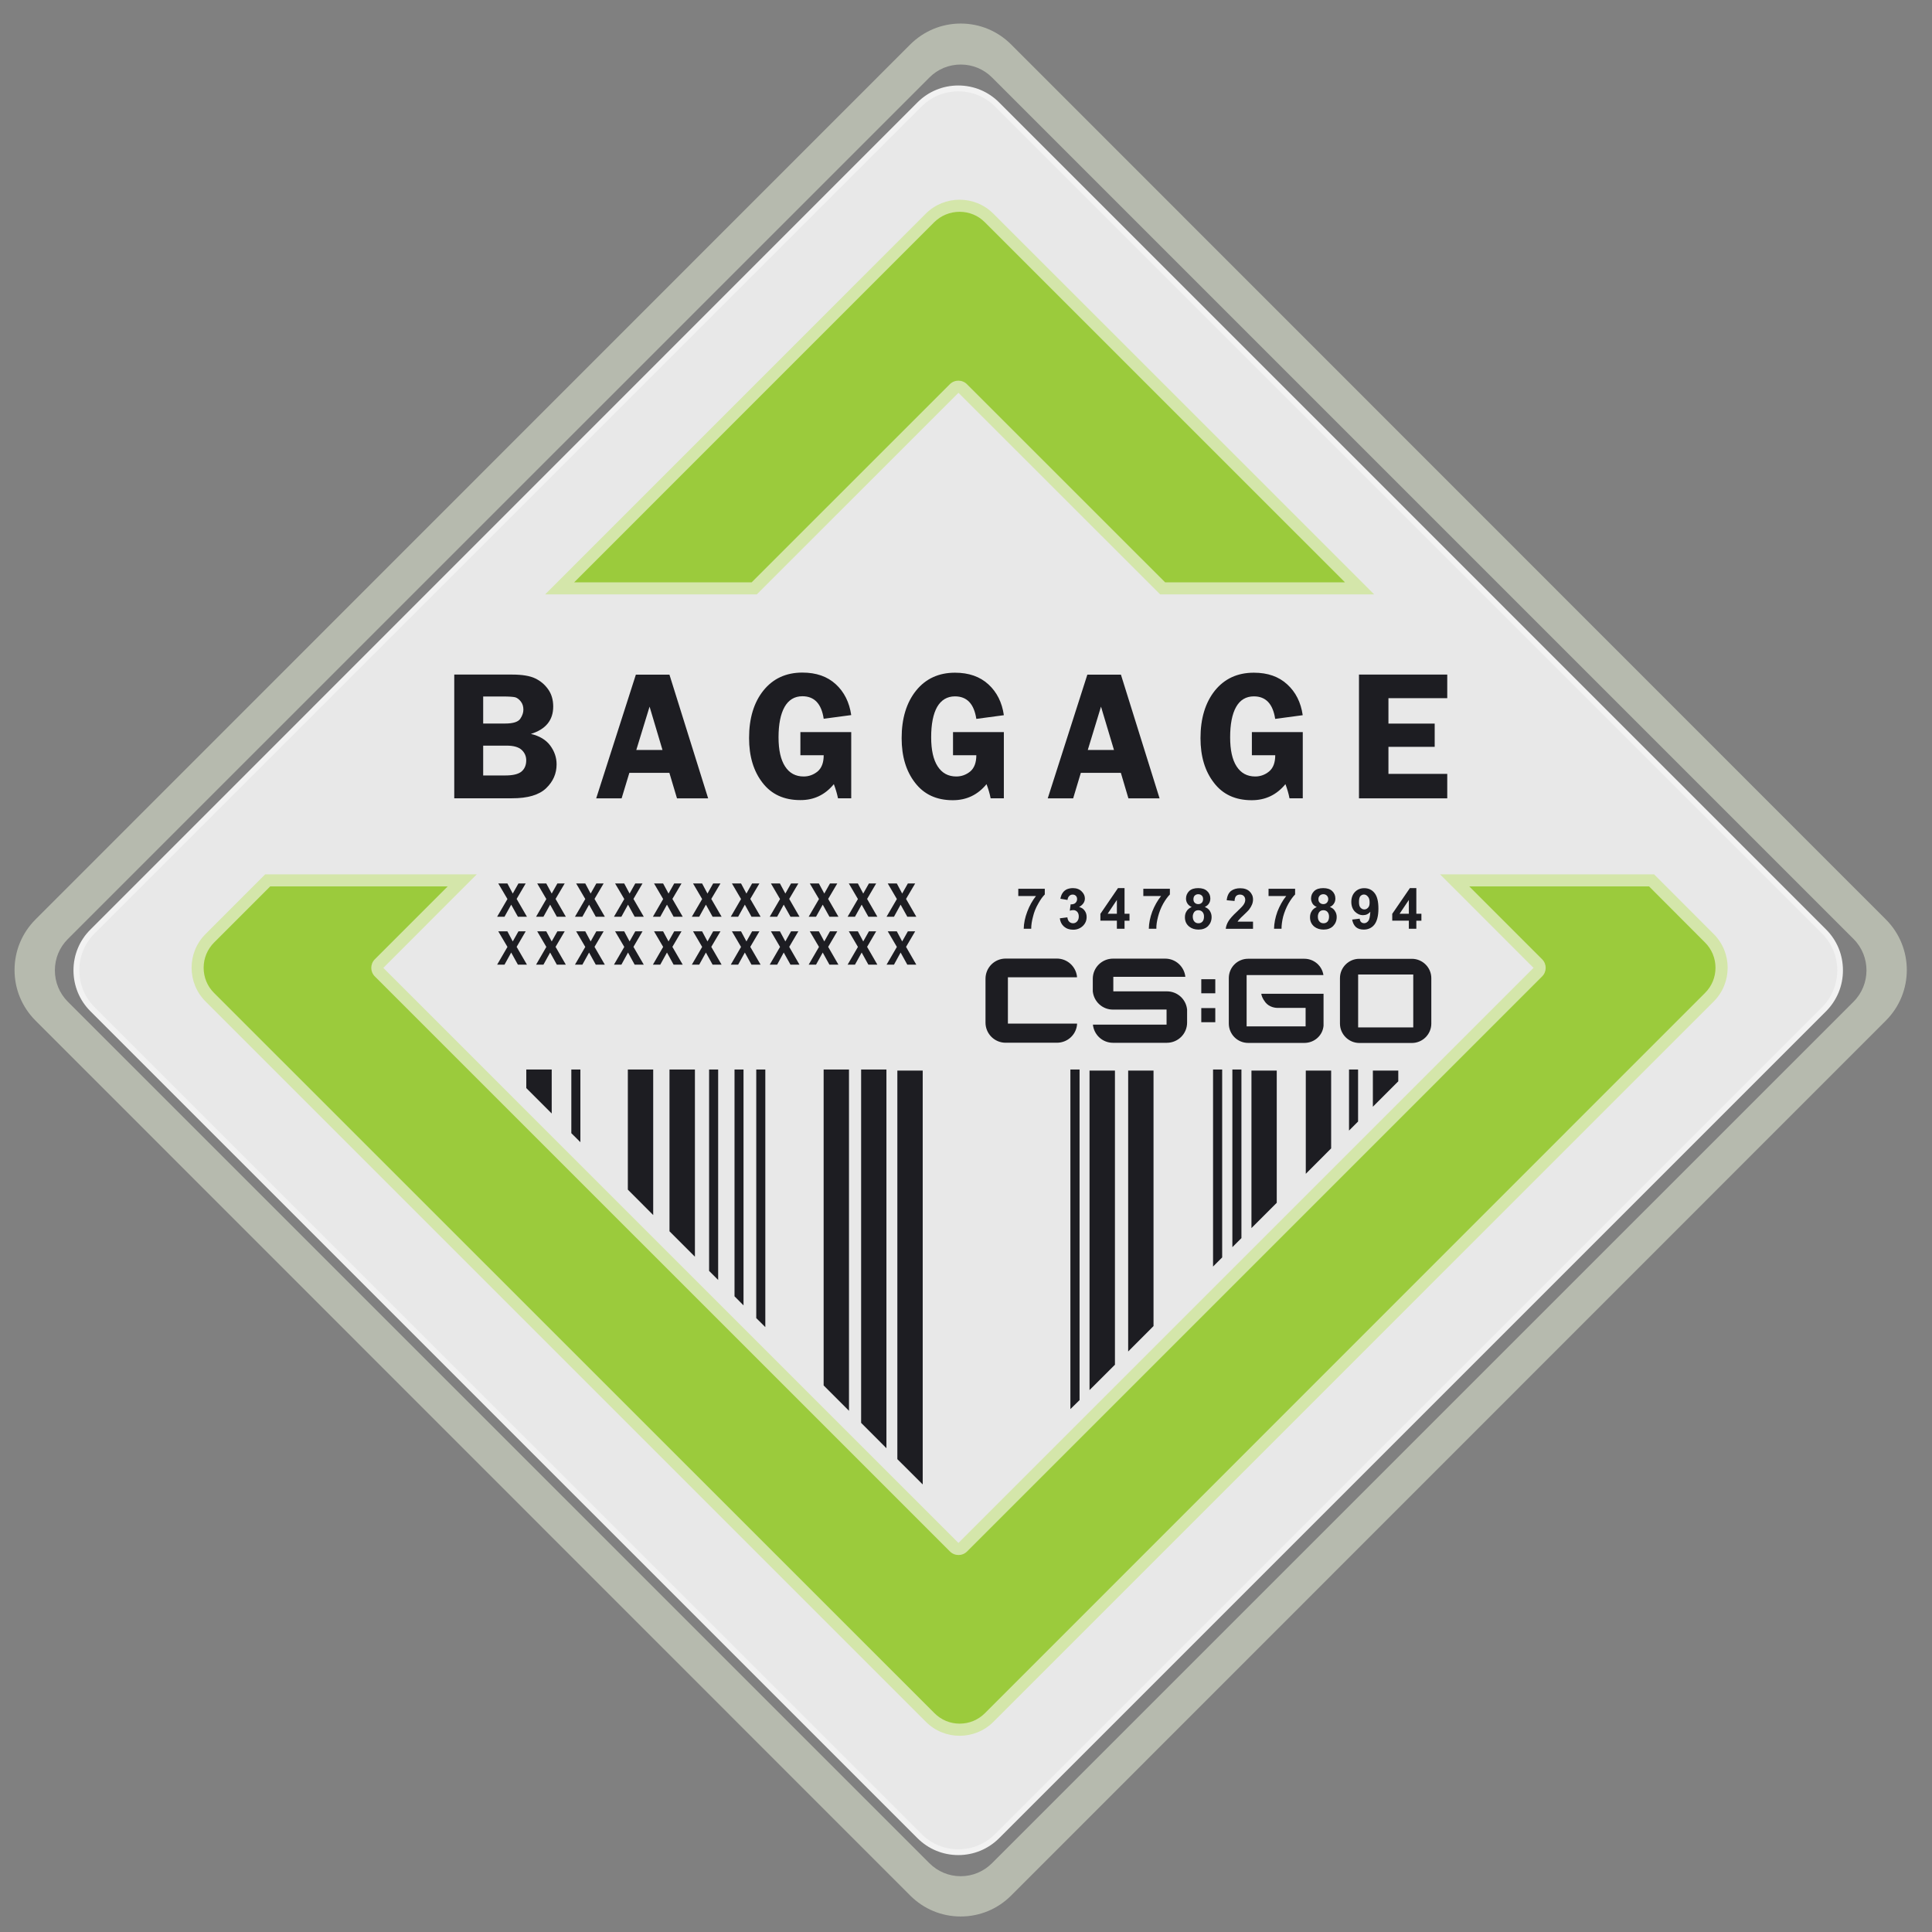 <?xml version="1.0" encoding="utf-8"?>
<!-- Generator: Adobe Illustrator 16.0.0, SVG Export Plug-In . SVG Version: 6.00 Build 0)  -->
<!DOCTYPE svg PUBLIC "-//W3C//DTD SVG 1.1//EN" "http://www.w3.org/Graphics/SVG/1.1/DTD/svg11.dtd">
<svg version="1.1" id="Layer_1" xmlns="http://www.w3.org/2000/svg" xmlns:xlink="http://www.w3.org/1999/xlink" x="0px" y="0px"
	 width="32px" height="32px" viewBox="0 0 32 32" enable-background="new 0 0 32 32" xml:space="preserve">
<rect x="0" y="0" width="32" height="32" fill="#808080" stroke="none"/>
<g>
	<path fill="#B6BAAE" d="M31.237,15.23L16.748,0.737c-0.224-0.224-0.521-0.347-0.836-0.347S15.3,0.514,15.076,0.737L0.587,15.23
		c-0.223,0.224-0.346,0.52-0.346,0.836c0,0.317,0.123,0.613,0.346,0.837l14.489,14.493c0.224,0.224,0.521,0.347,0.836,0.347
		s0.612-0.123,0.836-0.347l14.489-14.493C31.698,16.441,31.698,15.692,31.237,15.23z M30.701,16.591L16.43,30.861
		c-0.138,0.138-0.322,0.215-0.518,0.215c-0.196,0-0.379-0.077-0.518-0.215L1.123,16.591c-0.138-0.139-0.214-0.322-0.214-0.519
		s0.076-0.38,0.214-0.518L15.395,1.283c0.138-0.139,0.322-0.214,0.518-0.214c0.195,0,0.379,0.075,0.518,0.214l14.271,14.271
		C30.986,15.84,30.986,16.305,30.701,16.591z"/>
</g>
<path fill-rule="evenodd" clip-rule="evenodd" fill="#E8E8E8" d="M30.214,16.715L16.516,30.411c-0.355,0.356-0.932,0.356-1.287,0
	L1.532,16.715c-0.356-0.356-0.356-0.932,0-1.287L15.229,1.731c0.355-0.355,0.932-0.355,1.287,0l13.698,13.697
	C30.568,15.783,30.568,16.359,30.214,16.715z"/>
<path fill="#F2F2F2" d="M15.873,30.726c-0.256,0-0.497-0.1-0.678-0.281L1.498,16.75c-0.182-0.182-0.281-0.423-0.281-0.679
	c0-0.255,0.1-0.496,0.281-0.675L15.195,1.697c0.181-0.181,0.421-0.281,0.677-0.281s0.497,0.1,0.677,0.281l13.697,13.698
	c0.18,0.18,0.279,0.42,0.279,0.675c0.001,0.256-0.099,0.498-0.279,0.679L16.55,30.445C16.369,30.626,16.128,30.726,15.873,30.726z
	 M15.873,1.513c-0.23,0-0.447,0.089-0.61,0.252L1.566,15.462c-0.163,0.163-0.252,0.377-0.252,0.608c0,0.231,0.089,0.448,0.252,0.611
	l13.697,13.696c0.163,0.163,0.379,0.253,0.61,0.253s0.447-0.09,0.61-0.253L30.18,16.682c0.162-0.163,0.251-0.38,0.251-0.611
	c0-0.23-0.09-0.445-0.251-0.608L16.482,1.765C16.319,1.603,16.103,1.513,15.873,1.513z"/>
<g>
	<path fill-rule="evenodd" clip-rule="evenodd" fill="#9BCB3C" d="M15.894,28.65c-0.185,0-0.359-0.072-0.489-0.203L3.476,16.518
		c-0.131-0.13-0.203-0.304-0.203-0.489c0-0.186,0.072-0.359,0.203-0.489l0.987-0.987l3.196,0.027l-1.38,1.38
		c-0.039,0.039-0.039,0.103,0,0.142l9.526,9.525c0.02,0.02,0.045,0.029,0.071,0.029s0.051-0.01,0.071-0.029l9.525-9.525
		c0.039-0.039,0.039-0.103,0-0.142l-1.377-1.378h3.304l0.913,0.958c0.132,0.13,0.203,0.304,0.203,0.489
		c0,0.185-0.071,0.358-0.202,0.489L16.383,28.447C16.253,28.578,16.079,28.65,15.894,28.65z M9.268,9.747l6.137-6.137
		c0.13-0.13,0.304-0.202,0.489-0.202s0.359,0.072,0.489,0.202l6.136,6.135h-3.304l-3.27-3.31c-0.02-0.02-0.045-0.029-0.071-0.029
		s-0.051,0.01-0.071,0.029l-3.34,3.339L9.268,9.747z"/>
	<path fill="#D4E6AA" d="M15.894,3.508c0.158,0,0.307,0.061,0.418,0.173l5.965,5.964h-2.979l-3.282-3.281
		c-0.039-0.039-0.09-0.059-0.142-0.059s-0.103,0.02-0.142,0.059l-3.282,3.281h-2.94l5.963-5.964
		C15.587,3.569,15.736,3.508,15.894,3.508 M27.314,14.682l0.927,0.929c0.111,0.111,0.173,0.26,0.173,0.418
		c0,0.158-0.062,0.307-0.174,0.418L16.313,28.376c-0.112,0.112-0.26,0.173-0.418,0.173s-0.307-0.062-0.418-0.174L3.546,16.447
		c-0.112-0.111-0.173-0.26-0.173-0.418c0-0.159,0.062-0.307,0.174-0.419l0.928-0.928h2.94l-1.207,1.207
		c-0.078,0.078-0.078,0.205,0,0.283l9.526,9.525c0.039,0.039,0.09,0.059,0.142,0.059s0.103-0.02,0.142-0.059l9.525-9.525
		c0.078-0.078,0.078-0.205,0-0.283l-1.207-1.207H27.314 M15.894,3.308c-0.203,0-0.406,0.077-0.56,0.231L9.029,9.845h3.506
		l3.34-3.339l3.341,3.339h3.545L16.454,3.54C16.3,3.385,16.097,3.308,15.894,3.308L15.894,3.308z M27.397,14.482h-3.545l1.548,1.549
		l-9.525,9.525l-9.526-9.525l1.548-1.549H4.392l-0.986,0.987c-0.31,0.308-0.31,0.812,0,1.12l11.929,11.929
		c0.154,0.155,0.357,0.232,0.56,0.232s0.406-0.078,0.56-0.232l11.928-11.929c0.31-0.308,0.31-0.812,0-1.12L27.397,14.482
		L27.397,14.482z"/>
</g>
<g>
	<polygon fill="#1D1D22" points="14.863,24.168 15.283,24.587 15.283,17.732 14.863,17.732 	"/>
	<polygon fill="#1D1D22" points="17.729,23.339 17.881,23.19 17.881,17.714 17.729,17.714 	"/>
	<polygon fill="#1D1D22" points="18.046,23.024 18.467,22.604 18.467,17.732 18.046,17.732 	"/>
	<polygon fill="#1D1D22" points="12.166,21.471 12.315,21.621 12.315,17.714 12.166,17.714 	"/>
	<polygon fill="#1D1D22" points="10.399,19.704 10.819,20.125 10.819,17.714 10.399,17.714 	"/>
	<polygon fill="#1D1D22" points="11.089,20.394 11.51,20.815 11.51,17.714 11.089,17.714 	"/>
	<polygon fill="#1D1D22" points="11.745,21.05 11.895,21.2 11.895,17.714 11.745,17.714 	"/>
	<polygon fill="#1D1D22" points="8.717,18.022 9.138,18.443 9.138,17.714 8.717,17.714 	"/>
	<polygon fill="#1D1D22" points="12.526,21.832 12.676,21.981 12.676,17.714 12.526,17.714 	"/>
	<polygon fill="#1D1D22" points="13.642,22.947 14.062,23.367 14.062,17.714 13.642,17.714 	"/>
	<polygon fill="#1D1D22" points="14.263,23.567 14.682,23.987 14.682,17.714 14.263,17.714 	"/>
	<polygon fill="#1D1D22" points="9.463,18.769 9.613,18.918 9.613,17.714 9.463,17.714 	"/>
	<polygon fill="#1D1D22" points="20.092,20.978 20.243,20.827 20.243,17.714 20.092,17.714 	"/>
	<polygon fill="#1D1D22" points="22.739,18.331 23.16,17.91 23.16,17.732 22.739,17.732 	"/>
	<polygon fill="#1D1D22" points="20.412,20.657 20.562,20.507 20.562,17.714 20.412,17.714 	"/>
	<polygon fill="#1D1D22" points="20.728,20.341 21.147,19.922 21.147,17.732 20.728,17.732 	"/>
	<polygon fill="#1D1D22" points="22.344,18.726 22.494,18.576 22.494,17.714 22.344,17.714 	"/>
	<polygon fill="#1D1D22" points="18.686,22.385 19.106,21.964 19.106,17.732 18.686,17.732 	"/>
	<polygon fill="#1D1D22" points="21.628,19.442 22.048,19.021 22.048,17.732 21.628,17.732 	"/>
	<path fill="#1D1D22" d="M9.045,13.056c0.117-0.112,0.174-0.243,0.174-0.397c0-0.113-0.036-0.216-0.106-0.311
		c-0.071-0.095-0.178-0.159-0.32-0.192c0.246-0.076,0.37-0.227,0.37-0.454c0-0.112-0.029-0.208-0.084-0.285
		c-0.056-0.079-0.126-0.138-0.213-0.18c-0.086-0.042-0.215-0.064-0.386-0.064H7.524v2.049h0.955
		C8.74,13.223,8.929,13.167,9.045,13.056z M8.003,11.536h0.329c0.1,0,0.167,0.005,0.201,0.013c0.034,0.01,0.065,0.034,0.094,0.071
		s0.042,0.083,0.042,0.134c0,0.048-0.016,0.098-0.051,0.15c-0.035,0.053-0.119,0.08-0.252,0.08H8.003V11.536z M8.003,12.843V12.35
		h0.389c0.116,0,0.199,0.024,0.25,0.072c0.05,0.048,0.074,0.105,0.074,0.171c0,0.08-0.026,0.141-0.078,0.186
		c-0.052,0.043-0.141,0.065-0.267,0.065H8.003z"/>
	<path fill="#1D1D22" d="M10.424,12.801h0.663l0.126,0.422h0.516l-0.641-2.049h-0.556l-0.657,2.049h0.421L10.424,12.801z
		 M10.759,11.704l0.214,0.718h-0.434L10.759,11.704z"/>
	<path fill="#1D1D22" d="M13.811,12.988c0.03,0.079,0.053,0.157,0.069,0.234h0.219v-1.096h-0.842v0.383h0.386
		c0,0.123-0.034,0.212-0.101,0.269c-0.068,0.055-0.145,0.083-0.231,0.083c-0.133,0-0.236-0.055-0.308-0.167
		c-0.072-0.111-0.108-0.271-0.108-0.482c0-0.218,0.034-0.386,0.1-0.503c0.067-0.117,0.165-0.177,0.295-0.177
		c0.198,0,0.316,0.124,0.353,0.373l0.456-0.061c-0.031-0.212-0.116-0.383-0.256-0.511c-0.14-0.129-0.324-0.193-0.553-0.193
		c-0.272,0-0.487,0.1-0.646,0.298c-0.158,0.198-0.237,0.459-0.237,0.786c0,0.303,0.074,0.549,0.223,0.741
		c0.148,0.192,0.356,0.287,0.624,0.287C13.479,13.254,13.665,13.166,13.811,12.988z"/>
	<path fill="#1D1D22" d="M15.817,11.534c0.199,0,0.316,0.124,0.354,0.373l0.456-0.061c-0.03-0.212-0.116-0.383-0.256-0.511
		c-0.141-0.129-0.325-0.193-0.553-0.193c-0.271,0-0.487,0.1-0.646,0.298c-0.158,0.198-0.238,0.459-0.238,0.786
		c0,0.303,0.074,0.549,0.224,0.741c0.148,0.192,0.356,0.287,0.623,0.287c0.227,0,0.413-0.088,0.559-0.266
		c0.03,0.079,0.053,0.157,0.068,0.234h0.219v-1.096h-0.842v0.383h0.386c0,0.123-0.034,0.212-0.101,0.269
		c-0.068,0.055-0.145,0.083-0.231,0.083c-0.133,0-0.235-0.055-0.308-0.167c-0.072-0.111-0.108-0.271-0.108-0.482
		c0-0.218,0.033-0.386,0.099-0.503C15.589,11.594,15.688,11.534,15.817,11.534z"/>
	<path fill="#1D1D22" d="M17.902,12.801h0.663l0.125,0.422h0.516l-0.64-2.049H18.01l-0.656,2.049h0.421L17.902,12.801z
		 M18.236,11.704l0.215,0.718h-0.434L18.236,11.704z"/>
	<path fill="#1D1D22" d="M20.768,11.534c0.198,0,0.315,0.124,0.353,0.373l0.456-0.061c-0.03-0.212-0.116-0.383-0.257-0.511
		c-0.14-0.129-0.323-0.193-0.552-0.193c-0.273,0-0.487,0.1-0.647,0.298c-0.157,0.198-0.237,0.459-0.237,0.786
		c0,0.303,0.074,0.549,0.224,0.741c0.147,0.192,0.355,0.287,0.624,0.287c0.227,0,0.412-0.088,0.559-0.266
		c0.029,0.079,0.053,0.157,0.067,0.234h0.22v-1.096h-0.843v0.383h0.387c0,0.123-0.034,0.212-0.102,0.269
		c-0.067,0.055-0.145,0.083-0.229,0.083c-0.134,0-0.236-0.055-0.309-0.167c-0.072-0.111-0.107-0.271-0.107-0.482
		c0-0.218,0.033-0.386,0.099-0.503C20.539,11.594,20.637,11.534,20.768,11.534z"/>
	<polygon fill="#1D1D22" points="23.971,11.564 23.971,11.173 22.509,11.173 22.509,13.223 23.971,13.223 23.971,12.818 
		22.997,12.818 22.997,12.37 23.763,12.37 23.763,11.985 22.997,11.985 22.997,11.564 	"/>
	<polygon fill="#1D1D22" points="8.356,15.184 8.467,14.984 8.578,15.184 8.728,15.184 8.557,14.889 8.707,14.633 8.587,14.633 
		8.493,14.8 8.404,14.633 8.253,14.633 8.405,14.891 8.234,15.184 	"/>
	<polygon fill="#1D1D22" points="9.353,14.633 9.232,14.633 9.138,14.8 9.048,14.633 8.898,14.633 9.049,14.891 8.879,15.184 
		9.001,15.184 9.112,14.984 9.223,15.184 9.372,15.184 9.202,14.889 	"/>
	<polygon fill="#1D1D22" points="9.998,14.633 9.877,14.633 9.783,14.8 9.694,14.633 9.543,14.633 9.694,14.891 9.523,15.184 
		9.646,15.184 9.757,14.984 9.868,15.184 10.018,15.184 9.847,14.889 	"/>
	<polygon fill="#1D1D22" points="10.292,15.184 10.402,14.984 10.512,15.184 10.663,15.184 10.492,14.889 10.642,14.633 
		10.522,14.633 10.428,14.8 10.339,14.633 10.188,14.633 10.34,14.891 10.169,15.184 	"/>
	<polygon fill="#1D1D22" points="10.936,15.184 11.047,14.984 11.157,15.184 11.308,15.184 11.137,14.889 11.288,14.633 
		11.167,14.633 11.073,14.8 10.983,14.633 10.833,14.633 10.984,14.891 10.814,15.184 	"/>
	<polygon fill="#1D1D22" points="11.933,14.633 11.812,14.633 11.718,14.8 11.629,14.633 11.479,14.633 11.63,14.891 11.459,15.184 
		11.581,15.184 11.692,14.984 11.803,15.184 11.952,15.184 11.781,14.889 	"/>
	<polygon fill="#1D1D22" points="12.226,15.184 12.337,14.984 12.447,15.184 12.598,15.184 12.427,14.889 12.578,14.633 
		12.457,14.633 12.363,14.8 12.274,14.633 12.123,14.633 12.274,14.891 12.104,15.184 	"/>
	<polygon fill="#1D1D22" points="13.223,14.633 13.102,14.633 13.008,14.8 12.918,14.633 12.769,14.633 12.92,14.891 12.749,15.184 
		12.872,15.184 12.981,14.984 13.093,15.184 13.242,15.184 13.072,14.889 	"/>
	<polygon fill="#1D1D22" points="13.516,15.184 13.627,14.984 13.738,15.184 13.887,15.184 13.717,14.889 13.868,14.633 
		13.747,14.633 13.653,14.8 13.563,14.633 13.413,14.633 13.565,14.891 13.394,15.184 	"/>
	<polygon fill="#1D1D22" points="14.21,14.891 14.039,15.184 14.161,15.184 14.272,14.984 14.383,15.184 14.532,15.184 
		14.362,14.889 14.512,14.633 14.392,14.633 14.298,14.8 14.209,14.633 14.059,14.633 	"/>
	<polygon fill="#1D1D22" points="14.807,15.184 14.917,14.984 15.028,15.184 15.177,15.184 15.007,14.889 15.158,14.633 
		15.037,14.633 14.943,14.8 14.854,14.633 14.704,14.633 14.855,14.891 14.684,15.184 	"/>
	<polygon fill="#1D1D22" points="8.557,15.683 8.707,15.426 8.587,15.426 8.493,15.593 8.404,15.426 8.253,15.426 8.405,15.684 
		8.234,15.978 8.356,15.978 8.467,15.777 8.578,15.978 8.728,15.978 	"/>
	<polygon fill="#1D1D22" points="9.353,15.426 9.232,15.426 9.138,15.593 9.048,15.426 8.898,15.426 9.049,15.684 8.879,15.978 
		9.001,15.978 9.112,15.777 9.223,15.978 9.372,15.978 9.202,15.683 	"/>
	<polygon fill="#1D1D22" points="9.998,15.426 9.877,15.426 9.783,15.593 9.694,15.426 9.543,15.426 9.694,15.684 9.523,15.978 
		9.646,15.978 9.757,15.777 9.868,15.978 10.018,15.978 9.847,15.683 	"/>
	<polygon fill="#1D1D22" points="10.512,15.978 10.663,15.978 10.492,15.683 10.642,15.426 10.522,15.426 10.428,15.593 
		10.339,15.426 10.188,15.426 10.34,15.684 10.169,15.978 10.292,15.978 10.402,15.777 	"/>
	<polygon fill="#1D1D22" points="11.308,15.978 11.137,15.683 11.288,15.426 11.167,15.426 11.073,15.593 10.983,15.426 
		10.833,15.426 10.984,15.684 10.814,15.978 10.936,15.978 11.047,15.777 11.157,15.978 	"/>
	<polygon fill="#1D1D22" points="11.933,15.426 11.812,15.426 11.718,15.593 11.629,15.426 11.479,15.426 11.63,15.684 
		11.459,15.978 11.581,15.978 11.692,15.777 11.803,15.978 11.952,15.978 11.781,15.683 	"/>
	<polygon fill="#1D1D22" points="12.427,15.683 12.578,15.426 12.457,15.426 12.363,15.593 12.274,15.426 12.123,15.426 
		12.274,15.684 12.104,15.978 12.226,15.978 12.337,15.777 12.447,15.978 12.598,15.978 	"/>
	<polygon fill="#1D1D22" points="13.223,15.426 13.102,15.426 13.008,15.593 12.918,15.426 12.769,15.426 12.92,15.684 
		12.749,15.978 12.872,15.978 12.981,15.777 13.093,15.978 13.242,15.978 13.072,15.683 	"/>
	<polygon fill="#1D1D22" points="13.887,15.978 13.717,15.683 13.868,15.426 13.747,15.426 13.653,15.593 13.563,15.426 
		13.413,15.426 13.565,15.684 13.394,15.978 13.516,15.978 13.627,15.777 13.738,15.978 	"/>
	<polygon fill="#1D1D22" points="14.383,15.978 14.532,15.978 14.362,15.683 14.512,15.426 14.392,15.426 14.298,15.593 
		14.209,15.426 14.059,15.426 14.21,15.684 14.039,15.978 14.161,15.978 14.272,15.777 	"/>
	<polygon fill="#1D1D22" points="15.028,15.978 15.177,15.978 15.007,15.683 15.158,15.426 15.037,15.426 14.943,15.593 
		14.854,15.426 14.704,15.426 14.855,15.684 14.684,15.978 14.807,15.978 14.917,15.777 	"/>
	<path fill="#1D1D22" d="M16.867,14.841h0.292c-0.06,0.076-0.108,0.162-0.144,0.258c-0.037,0.097-0.057,0.191-0.059,0.284h0.124
		c0-0.06,0.01-0.127,0.03-0.201c0.018-0.076,0.047-0.148,0.086-0.214c0.036-0.066,0.073-0.117,0.109-0.153v-0.094h-0.439V14.841z"/>
	<path fill="#1D1D22" d="M17.873,15.023c0.063-0.036,0.096-0.083,0.096-0.141c0-0.041-0.016-0.079-0.048-0.112
		c-0.037-0.041-0.089-0.06-0.15-0.06c-0.038,0-0.07,0.007-0.102,0.02c-0.029,0.015-0.053,0.034-0.068,0.059
		c-0.018,0.023-0.029,0.056-0.038,0.097l0.118,0.02c0.004-0.029,0.014-0.052,0.029-0.065c0.015-0.016,0.034-0.024,0.057-0.024
		c0.021,0,0.039,0.007,0.052,0.02c0.014,0.013,0.021,0.031,0.021,0.056s-0.01,0.046-0.028,0.063
		c-0.017,0.016-0.044,0.024-0.079,0.023l-0.014,0.105c0.023-0.007,0.042-0.01,0.06-0.01c0.024,0,0.045,0.01,0.063,0.028
		c0.017,0.019,0.026,0.045,0.026,0.078c0,0.035-0.01,0.061-0.028,0.082c-0.019,0.02-0.04,0.03-0.066,0.03s-0.047-0.009-0.063-0.024
		c-0.018-0.017-0.028-0.042-0.032-0.074l-0.125,0.016c0.007,0.057,0.029,0.102,0.069,0.137c0.041,0.035,0.091,0.052,0.152,0.052
		c0.063,0,0.116-0.021,0.16-0.062c0.043-0.042,0.063-0.091,0.063-0.15c0-0.041-0.012-0.076-0.033-0.104
		C17.942,15.05,17.91,15.031,17.873,15.023z"/>
	<path fill="#1D1D22" d="M18.708,15.135h-0.082V14.71h-0.109l-0.291,0.426v0.113h0.273v0.134h0.127V15.25h0.082V15.135z
		 M18.499,15.135h-0.153l0.153-0.229V15.135z"/>
	<path fill="#1D1D22" d="M18.938,14.841h0.293c-0.06,0.076-0.109,0.162-0.146,0.258c-0.036,0.097-0.055,0.191-0.057,0.284h0.125
		c-0.002-0.06,0.009-0.127,0.028-0.201c0.02-0.076,0.048-0.148,0.085-0.214c0.038-0.066,0.075-0.117,0.111-0.153v-0.094h-0.44
		V14.841z"/>
	<path fill="#1D1D22" d="M19.955,15.022c0.028-0.013,0.053-0.031,0.068-0.056c0.017-0.025,0.024-0.053,0.024-0.083
		c0-0.05-0.017-0.091-0.053-0.124c-0.036-0.034-0.085-0.049-0.148-0.049c-0.065,0-0.114,0.015-0.15,0.049
		c-0.033,0.033-0.052,0.074-0.052,0.124c0,0.029,0.007,0.056,0.023,0.081c0.015,0.024,0.038,0.044,0.071,0.059
		c-0.038,0.016-0.067,0.04-0.084,0.069c-0.02,0.03-0.028,0.063-0.028,0.101c0,0.066,0.024,0.117,0.073,0.156
		c0.04,0.031,0.09,0.048,0.152,0.048c0.065,0,0.118-0.019,0.158-0.058c0.038-0.04,0.059-0.089,0.059-0.151
		c0-0.038-0.011-0.071-0.029-0.1C20.021,15.058,19.992,15.037,19.955,15.022z M19.788,14.834c0.016-0.015,0.034-0.023,0.059-0.023
		s0.043,0.008,0.059,0.023c0.015,0.013,0.021,0.034,0.021,0.058c0,0.025-0.007,0.045-0.021,0.06
		c-0.016,0.015-0.034,0.023-0.059,0.023s-0.044-0.008-0.059-0.023c-0.015-0.014-0.021-0.034-0.021-0.059
		C19.768,14.868,19.773,14.849,19.788,14.834z M19.916,15.265c-0.018,0.019-0.04,0.027-0.066,0.027c-0.027,0-0.05-0.008-0.068-0.029
		c-0.017-0.02-0.026-0.047-0.026-0.083c0-0.026,0.008-0.049,0.022-0.071c0.016-0.022,0.039-0.033,0.07-0.033
		c0.026,0,0.05,0.009,0.068,0.028c0.018,0.02,0.026,0.045,0.026,0.076C19.942,15.217,19.934,15.245,19.916,15.265z"/>
	<path fill="#1D1D22" d="M20.492,15.096c-0.071,0.065-0.119,0.119-0.144,0.16c-0.026,0.041-0.04,0.083-0.046,0.128h0.452v-0.119
		h-0.256c0.007-0.011,0.017-0.025,0.027-0.035c0.01-0.013,0.035-0.038,0.076-0.076c0.04-0.037,0.068-0.066,0.085-0.085
		c0.023-0.03,0.04-0.059,0.051-0.086c0.011-0.027,0.017-0.055,0.017-0.085c0-0.054-0.02-0.097-0.057-0.133
		c-0.038-0.036-0.091-0.053-0.156-0.053c-0.061,0-0.111,0.015-0.152,0.045c-0.039,0.032-0.064,0.083-0.071,0.154l0.13,0.012
		c0.002-0.039,0.011-0.065,0.025-0.081c0.017-0.017,0.038-0.025,0.064-0.025c0.027,0,0.049,0.008,0.064,0.024
		c0.016,0.016,0.024,0.037,0.024,0.065c0,0.026-0.01,0.053-0.028,0.079C20.586,15.004,20.55,15.04,20.492,15.096z"/>
	<path fill="#1D1D22" d="M21.011,14.841h0.293c-0.062,0.076-0.108,0.162-0.146,0.258c-0.035,0.097-0.054,0.191-0.056,0.284h0.124
		c0-0.06,0.009-0.127,0.027-0.201c0.021-0.076,0.05-0.148,0.087-0.214c0.038-0.066,0.075-0.117,0.111-0.153v-0.094h-0.44V14.841z"/>
	<path fill="#1D1D22" d="M22.027,15.022c0.029-0.013,0.052-0.031,0.067-0.056c0.017-0.025,0.024-0.053,0.024-0.083
		c0-0.05-0.018-0.091-0.052-0.124c-0.036-0.034-0.085-0.049-0.149-0.049c-0.065,0-0.114,0.015-0.15,0.049
		c-0.034,0.033-0.052,0.074-0.052,0.124c0,0.029,0.009,0.056,0.023,0.081s0.039,0.044,0.072,0.059
		c-0.039,0.016-0.067,0.04-0.084,0.069c-0.02,0.03-0.028,0.063-0.028,0.101c0,0.066,0.024,0.117,0.072,0.156
		c0.04,0.031,0.092,0.048,0.152,0.048c0.066,0,0.118-0.019,0.158-0.058c0.039-0.04,0.06-0.089,0.06-0.151
		c0-0.038-0.01-0.071-0.03-0.1C22.093,15.058,22.065,15.037,22.027,15.022z M21.86,14.834c0.015-0.015,0.034-0.023,0.059-0.023
		c0.023,0,0.044,0.008,0.058,0.023C21.991,14.848,22,14.868,22,14.892c0,0.025-0.009,0.045-0.023,0.06
		c-0.015,0.015-0.034,0.023-0.059,0.023c-0.023,0-0.043-0.008-0.058-0.023c-0.016-0.014-0.023-0.034-0.023-0.059
		C21.837,14.868,21.845,14.849,21.86,14.834z M21.988,15.265c-0.019,0.019-0.04,0.027-0.066,0.027c-0.027,0-0.051-0.008-0.068-0.029
		c-0.019-0.02-0.026-0.047-0.026-0.083c0-0.026,0.007-0.049,0.021-0.071c0.017-0.022,0.04-0.033,0.071-0.033
		c0.026,0,0.05,0.009,0.067,0.028c0.017,0.02,0.026,0.045,0.026,0.076C22.014,15.217,22.004,15.245,21.988,15.265z"/>
	<path fill="#1D1D22" d="M22.831,15.05c0-0.122-0.022-0.208-0.066-0.261c-0.043-0.053-0.1-0.078-0.168-0.078
		c-0.063,0-0.113,0.02-0.154,0.062c-0.04,0.041-0.061,0.097-0.061,0.165c0,0.065,0.02,0.119,0.057,0.159
		c0.04,0.04,0.084,0.061,0.138,0.061c0.048,0,0.089-0.019,0.12-0.056c-0.005,0.077-0.015,0.129-0.034,0.152
		c-0.019,0.024-0.041,0.037-0.068,0.037c-0.021,0-0.039-0.007-0.05-0.018c-0.014-0.012-0.022-0.032-0.024-0.057l-0.125,0.015
		c0.01,0.054,0.03,0.095,0.063,0.125c0.032,0.027,0.074,0.041,0.128,0.041c0.072,0,0.132-0.026,0.177-0.082
		C22.807,15.26,22.831,15.171,22.831,15.05z M22.66,15.033c-0.017,0.02-0.038,0.03-0.062,0.03c-0.026,0-0.047-0.011-0.065-0.031
		c-0.018-0.02-0.024-0.051-0.024-0.095c0-0.043,0.007-0.074,0.022-0.093c0.017-0.018,0.036-0.028,0.06-0.028
		c0.024,0,0.047,0.011,0.066,0.035c0.02,0.022,0.028,0.054,0.028,0.095C22.686,14.985,22.678,15.015,22.66,15.033z"/>
	<path fill="#1D1D22" d="M23.459,14.71h-0.107l-0.292,0.426v0.113h0.275v0.134h0.124V15.25h0.084v-0.115h-0.084V14.71z
		 M23.335,15.135h-0.154l0.154-0.229V15.135z"/>
</g>
<g>
	<path fill="#1D1D22" d="M22.194,16.201v0.753c0,0.176,0.145,0.321,0.321,0.321h0.87c0.178,0,0.322-0.145,0.322-0.321v-0.753
		c0-0.176-0.145-0.32-0.322-0.32h-0.87C22.339,15.88,22.194,16.024,22.194,16.201z M23.408,16.141v0.876h-0.913v-0.876H23.408z"/>
	<rect x="19.897" y="16.697" fill="#1D1D22" width="0.232" height="0.234"/>
	<path fill="#1D1D22" d="M17.838,16.188v-0.017c-0.021-0.165-0.161-0.294-0.333-0.294h-0.848c-0.185,0-0.334,0.149-0.334,0.335
		v0.725c0,0.185,0.149,0.334,0.334,0.334h0.848c0.175,0,0.317-0.13,0.334-0.299v-0.018h-1.145v-0.767H17.838z"/>
	<path fill="#1D1D22" d="M21.92,16.15c-0.023-0.154-0.157-0.27-0.316-0.27h-0.931c-0.179,0-0.32,0.144-0.32,0.32v0.753
		c0,0.176,0.142,0.321,0.32,0.321h0.931c0.166,0,0.304-0.123,0.318-0.285v-0.529h-1.031c0.003,0.027,0.017,0.077,0.068,0.142
		c0.067,0.084,0.171,0.092,0.2,0.092h0.466V17h-0.977v-0.85H21.92z"/>
	<path fill="#1D1D22" d="M18.102,16.971c0.018,0.17,0.159,0.301,0.333,0.301h0.89c0.187,0,0.337-0.149,0.337-0.334v-0.217
		c-0.017-0.169-0.159-0.301-0.333-0.301h-0.889v-0.241h1.193c-0.018-0.169-0.16-0.301-0.333-0.301h-0.865
		c-0.185,0-0.335,0.149-0.335,0.334v0.208c0.018,0.171,0.16,0.302,0.333,0.302l0.889-0.001v0.25H18.102z"/>
	<rect x="19.897" y="16.219" fill="#1D1D22" width="0.232" height="0.233"/>
</g>
</svg>
